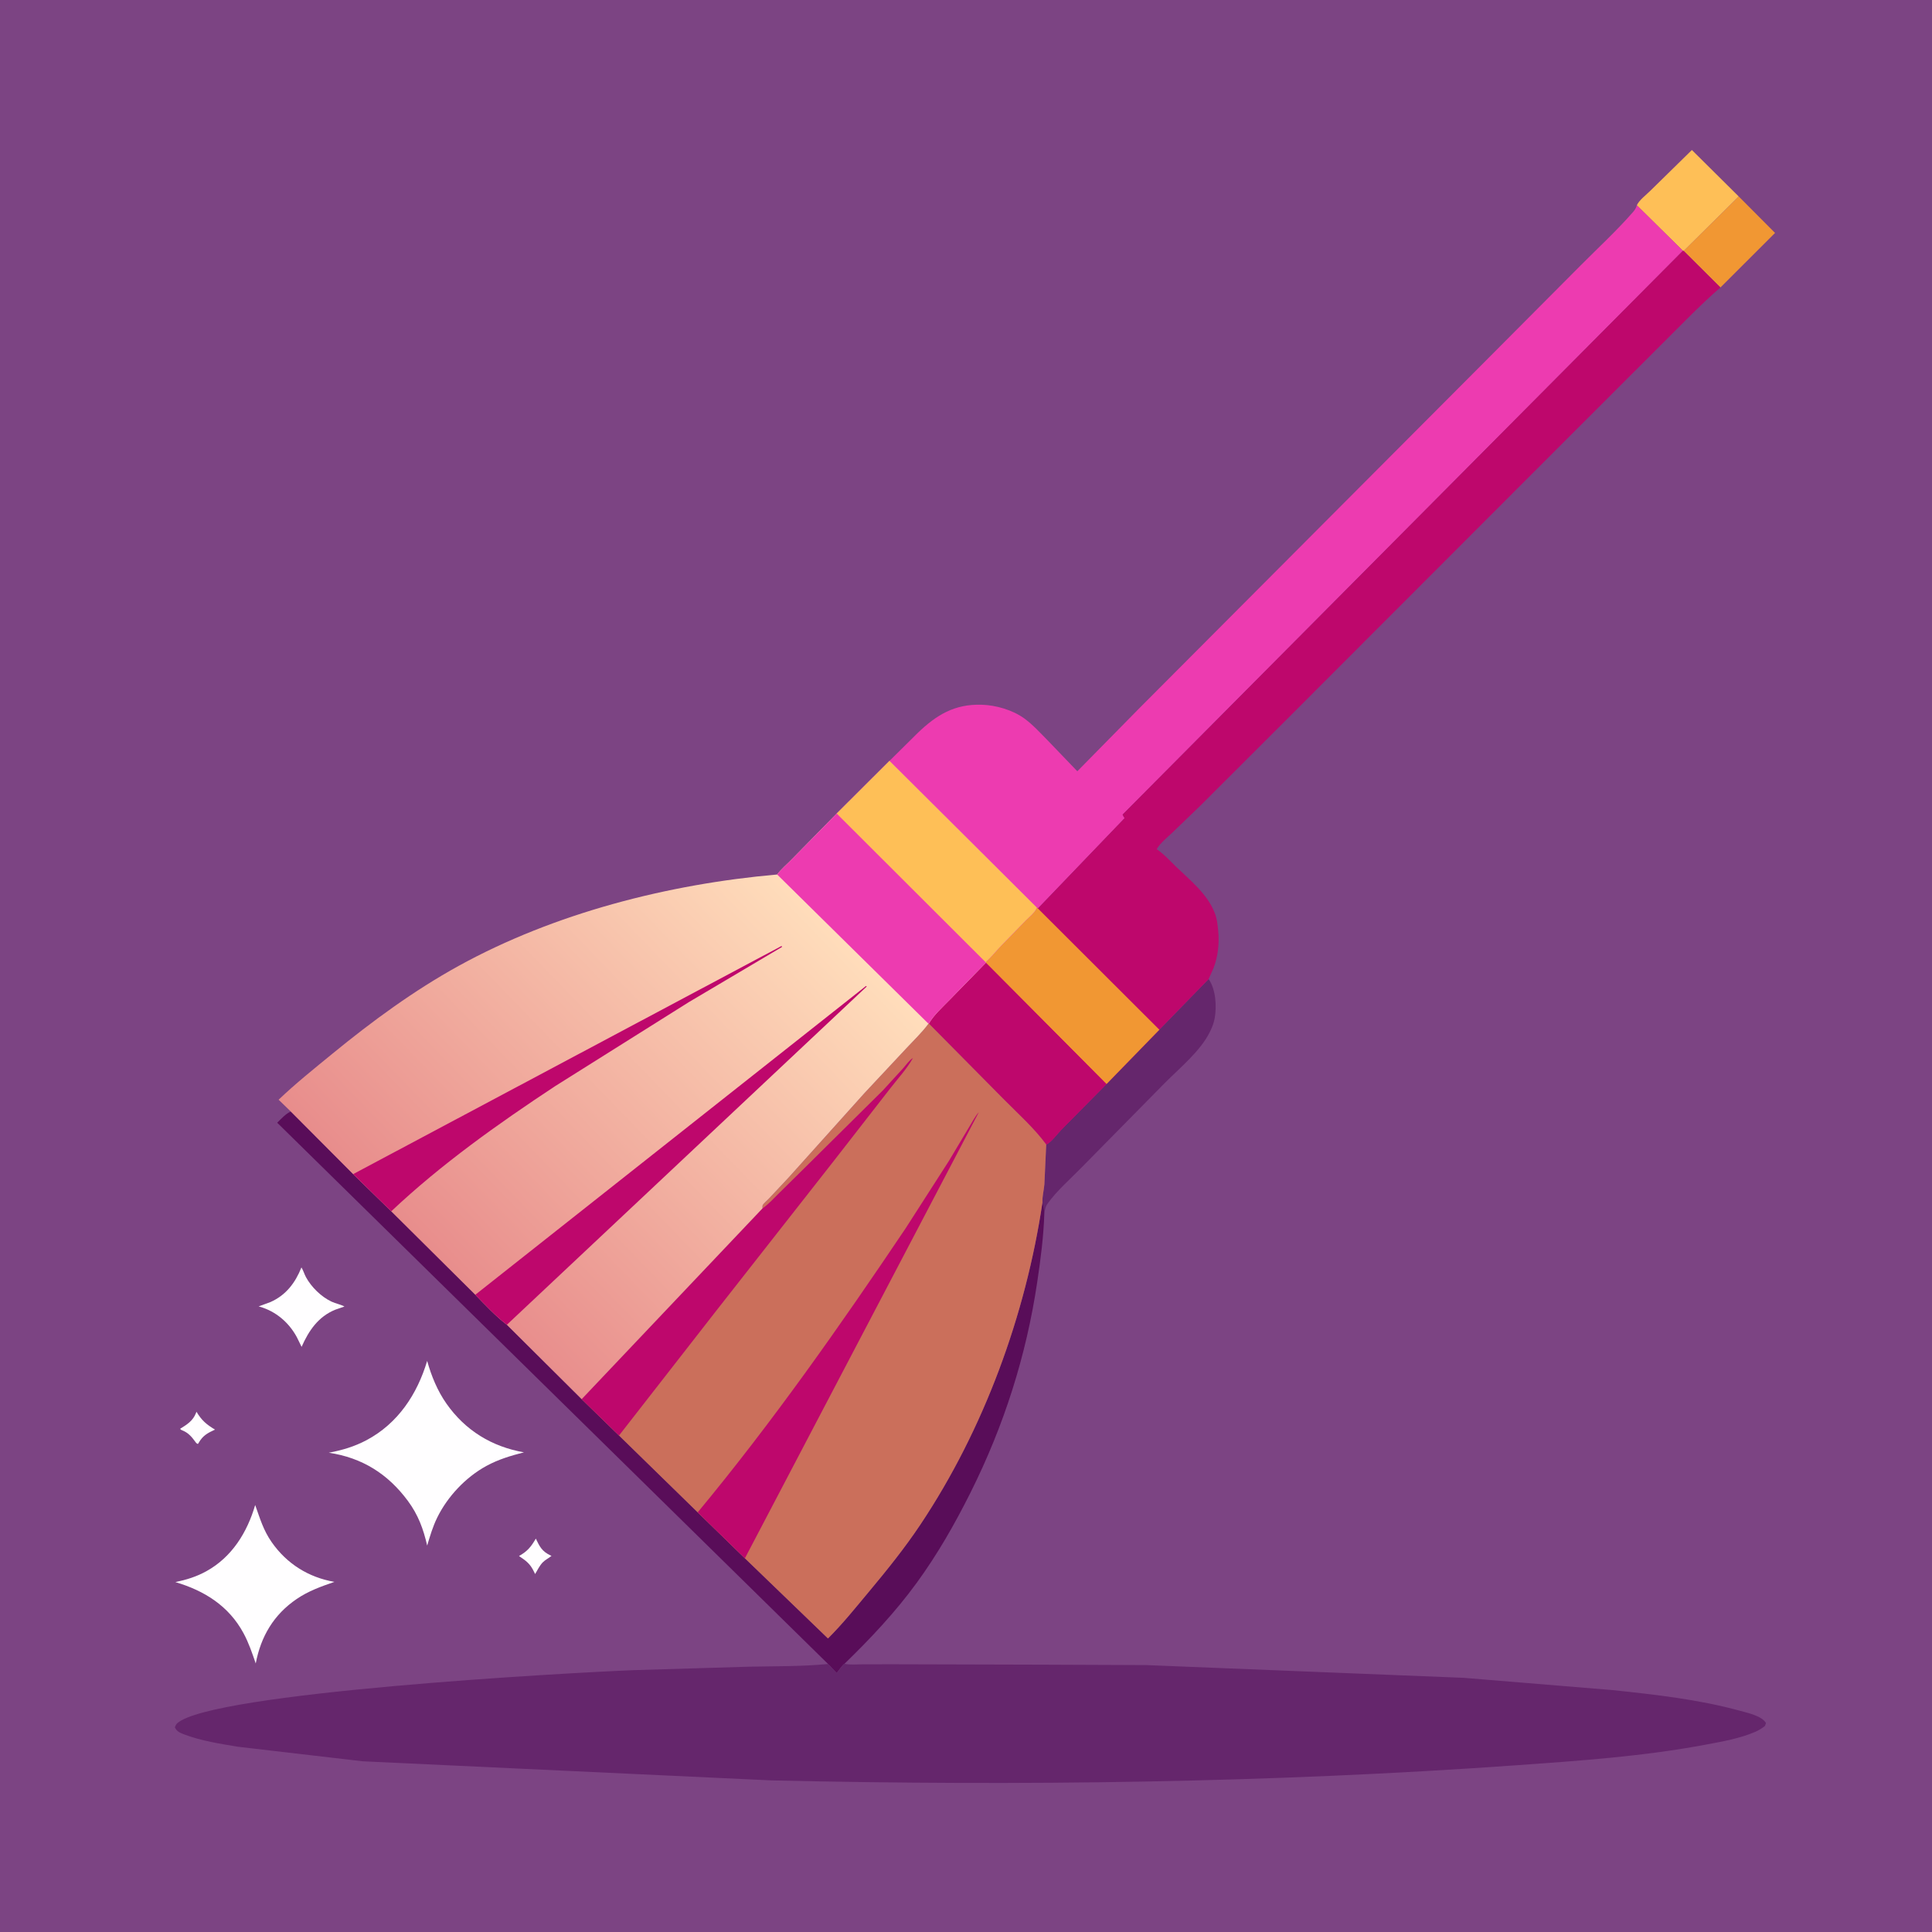 <svg version="1.1" xmlns="http://www.w3.org/2000/svg" style="display: block;" viewBox="0 0 2048 2048" width="1024" height="1024">
<defs>
	<linearGradient id="Gradient1" gradientUnits="userSpaceOnUse" x1="453.488" y1="1325.81" x2="846.495" y2="945.895">
		<stop class="stop0" offset="0" stop-opacity="1" stop-color="rgb(232,141,140)"/>
		<stop class="stop1" offset="1" stop-opacity="1" stop-color="rgb(255,221,187)"/>
	</linearGradient>
</defs>
<path transform="translate(0,0)" fill="rgb(124,68,131)" d="M -0 -0 L 2048 0 L 2048 2048 L -0 2048 L -0 -0 z"/>
<path transform="translate(0,0)" fill="rgb(255,254,255)" d="M 567.994 1630.99 C 572.033 1639.47 574.563 1644.51 583.301 1648.68 L 584.622 1649.29 C 581.677 1651.75 577.929 1653.48 575.296 1656.2 C 572.055 1659.55 569.613 1664.54 567.242 1668.56 L 566.785 1667.6 L 566.004 1666 C 561.948 1657.52 557.755 1654.61 550.169 1649.45 C 559.002 1644.51 562.952 1639.7 567.994 1630.99 z"/>
<path transform="translate(0,0)" fill="rgb(255,254,255)" d="M 208.258 1496.5 C 213.773 1505.69 218.789 1509.99 227.924 1515.44 C 220.09 1519.06 215.141 1521.64 210.638 1529.35 L 209.977 1530.5 L 209.127 1530.48 C 207.591 1529.24 208.16 1529.86 207.007 1528.29 C 203.467 1523.46 200.08 1519.31 194.467 1516.78 C 192.853 1516.05 192.071 1515.98 190.903 1514.63 C 198.309 1509.96 204.465 1506.28 207.793 1497.76 L 208.258 1496.5 z"/>
<path transform="translate(0,0)" fill="rgb(255,254,255)" d="M 319.53 1343.54 C 321.465 1346.54 322.54 1350.51 324.269 1353.72 C 330.018 1364.37 340.495 1374.64 351.485 1379.81 C 355.908 1381.89 360.853 1382.63 365.137 1384.96 L 355.5 1388.3 C 337.411 1395.59 327.273 1410.57 319.709 1427.71 L 314.638 1417.4 C 306.272 1401.94 292.541 1390.14 275.564 1385.23 L 274.183 1384.85 L 286.717 1380.23 C 303.16 1372.94 313.043 1359.8 319.53 1343.54 z"/>
<path transform="translate(0,0)" fill="rgb(241,151,51)" d="M 1843.11 208.223 L 1881.63 246.922 L 1823.71 304.753 L 1784.76 265.995 L 1843.11 208.223 z"/>
<path transform="translate(0,0)" fill="rgb(254,191,87)" d="M 1735.13 217.624 C 1737.08 212.647 1745.61 206.014 1749.51 202.114 L 1793.47 159.012 L 1843.11 208.223 L 1784.76 265.995 L 1783.93 265.84 L 1735.13 217.624 z"/>
<path transform="translate(0,0)" fill="rgb(255,254,255)" d="M 270.51 1595.38 C 275.676 1609.82 279.126 1622.11 288.112 1634.92 C 304.087 1657.71 327.067 1672.09 354.504 1676.86 C 340.254 1681.8 327.1 1686.42 314.488 1695 C 290.153 1711.55 276.502 1734.73 271.088 1763.34 C 267.31 1752.33 263.688 1741.53 258.132 1731.24 C 242.476 1702.26 216.584 1686.16 185.926 1677.09 C 197.81 1674.57 208.175 1671.41 218.856 1665.5 C 245.932 1650.52 262.037 1624.33 270.51 1595.38 z"/>
<path transform="translate(0,0)" fill="rgb(101,38,108)" d="M 1281.2 1037.88 C 1288.7 1048.42 1289.88 1066.51 1287.68 1079 C 1286.86 1083.71 1285.37 1087.9 1283.29 1092.2 L 1282.69 1093.48 C 1272.95 1113.82 1250.55 1132.09 1234.91 1147.85 L 1147.34 1236.74 C 1135.43 1249.03 1120.05 1262.3 1110.24 1276.24 C 1108.17 1279.18 1107.67 1282.7 1107.02 1286.16 C 1106.86 1282 1106.2 1278.47 1105.06 1274.47 C 1104.69 1268.6 1106.63 1261.41 1107.1 1255.38 L 1109.04 1213.21 C 1114 1211.39 1120.79 1201.92 1124.78 1197.87 L 1172.88 1149.2 L 1228.97 1091.54 L 1281.2 1037.88 z"/>
<path transform="translate(0,0)" fill="rgb(255,254,255)" d="M 452.807 1442.63 C 457.29 1458.62 463.697 1474.3 473.28 1487.94 C 493.301 1516.46 521.375 1533.53 555.421 1539.54 C 541.457 1543.11 528.22 1547.05 515.5 1554 C 493.656 1565.94 474.376 1586.4 463.436 1608.76 C 458.752 1618.33 455.832 1628.19 452.835 1638.37 C 448.747 1620.71 443.318 1605.8 432.379 1591.02 C 411.158 1562.36 383.857 1545.2 348.513 1539.95 C 362.717 1537.28 375.751 1533.44 388.562 1526.62 C 421.891 1508.86 442.2 1478.02 452.807 1442.63 z"/>
<path transform="translate(0,0)" fill="rgb(89,13,89)" d="M 877.766 1763.88 L 293.854 1190.14 C 298.299 1185.8 302.531 1180.89 308.225 1178.23 L 374.351 1244.61 L 414.747 1284.02 L 503.848 1372.49 C 514.371 1383.34 525.304 1395.1 537.295 1404.3 L 616.564 1483.13 L 656.185 1521.71 L 739.597 1603.15 L 789.625 1651.86 L 877.676 1736.82 C 893.219 1721.41 907.19 1703.9 921.215 1687.11 C 940.408 1664.14 959.105 1640.91 975.735 1615.98 C 1042.99 1515.18 1087.25 1394.03 1105.06 1274.47 C 1106.2 1278.47 1106.86 1282 1107.02 1286.16 C 1106.3 1310.65 1103.09 1334.94 1099.49 1359.14 C 1087.82 1437.47 1064.17 1511.43 1028.77 1582.23 C 1011.98 1615.8 993.818 1647.57 971.682 1677.96 C 949.132 1708.91 922.592 1737.1 895.136 1763.73 C 893.356 1764.46 888.487 1771.67 886.937 1773.53 L 877.766 1763.88 z"/>
<path transform="translate(0,0)" fill="rgb(237,59,176)" d="M 1735.13 217.624 L 1783.93 265.84 L 1190.01 863.5 C 1190.68 865.029 1191.21 865.93 1192.18 867.241 L 1100.23 963.016 L 1099.11 962.167 L 942.873 806.593 L 972.813 776.962 C 992.693 757.862 1011.8 746.206 1040.5 747.045 C 1055.84 747.493 1073.49 752.588 1085.98 761.715 C 1094.96 768.28 1102.67 776.852 1110.48 784.736 L 1142.01 817.571 L 1207.39 751.103 L 1313.97 644.187 L 1574.96 382.394 L 1675.36 281.55 C 1693.65 263.137 1713.24 245.08 1730.35 225.588 C 1732.66 222.963 1734.18 221.054 1735.13 217.624 z"/>
<path transform="translate(0,0)" fill="rgb(190,7,108)" d="M 1783.93 265.84 L 1784.76 265.995 L 1823.71 304.753 C 1803.44 322.219 1784.7 341.876 1765.69 360.714 L 1665.68 460.628 L 1373.48 753.129 L 1273.13 853.38 L 1243.09 882.288 C 1237.43 887.687 1230.16 893.409 1226.11 900.151 C 1233.76 905.251 1240.33 912.64 1246.95 919.002 C 1261.55 933.035 1279.8 947.759 1287.33 967 L 1287.83 968.236 C 1290.22 974.319 1290.65 980.088 1291.32 986.507 C 1292.68 999.472 1291.16 1014.2 1286.36 1026.29 L 1281.2 1037.88 L 1228.97 1091.54 L 1172.88 1149.2 L 1124.78 1197.87 C 1120.79 1201.92 1114 1211.39 1109.04 1213.21 C 1096.27 1195.8 1078.8 1180.21 1063.61 1164.85 L 984.664 1085.04 C 989.507 1076.21 999.543 1067.2 1006.62 1059.92 L 1045.02 1020.57 L 1044.81 1019.99 C 1050.9 1014.31 1056.27 1007.63 1062.06 1001.61 L 1086.81 976.237 C 1090.89 972.117 1096.87 967.488 1099.11 962.167 L 1100.23 963.016 L 1192.18 867.241 C 1191.21 865.93 1190.68 865.029 1190.01 863.5 L 1783.93 265.84 z"/>
<path transform="translate(0,0)" fill="rgb(241,151,51)" d="M 1099.11 962.167 L 1100.23 963.016 L 1228.97 1091.54 L 1172.88 1149.2 L 1045.02 1020.57 L 1044.81 1019.99 C 1050.9 1014.31 1056.27 1007.63 1062.06 1001.61 L 1086.81 976.237 C 1090.89 972.117 1096.87 967.488 1099.11 962.167 z"/>
<path transform="translate(0,0)" fill="rgb(190,7,108)" d="M 1045.02 1020.57 L 1172.88 1149.2 L 1124.78 1197.87 C 1120.79 1201.92 1114 1211.39 1109.04 1213.21 C 1096.27 1195.8 1078.8 1180.21 1063.61 1164.85 L 984.664 1085.04 C 989.507 1076.21 999.543 1067.2 1006.62 1059.92 L 1045.02 1020.57 z"/>
<path transform="translate(0,0)" fill="rgb(101,38,108)" d="M 877.766 1763.88 L 886.937 1773.53 C 888.487 1771.67 893.356 1764.46 895.136 1763.73 C 901.413 1764.98 908.36 1764.27 914.771 1764.22 L 948.338 1764.19 L 1104.62 1764.61 L 1215.24 1765.07 L 1551.62 1778.57 L 1709.46 1791.57 C 1754.63 1796.36 1800.77 1801.47 1844.67 1813.55 C 1852.82 1815.79 1867.69 1818.94 1872 1826.5 L 1870.98 1829.5 C 1867.85 1832.14 1864.58 1834.07 1860.82 1835.73 C 1844.63 1842.87 1825.2 1846.19 1807.83 1849.45 C 1742.14 1861.81 1674.61 1866.46 1608 1871.21 C 1345.17 1889.94 1081.55 1893.28 818.182 1887.32 L 384.5 1867.04 L 251.969 1851.59 C 233.388 1848.49 213.123 1845.35 195.482 1838.63 C 191.023 1836.93 187.317 1835.5 185.323 1831 C 186.002 1829.45 186.576 1827.93 187.854 1826.76 C 223.804 1794.08 601.874 1773.17 671.919 1770.43 L 793.986 1766.76 C 821.672 1766.18 850.244 1766.63 877.766 1763.88 z"/>
<path transform="translate(0,0)" fill="rgb(203,111,91)" d="M 984.225 1085.18 L 984.664 1085.04 L 1063.61 1164.85 C 1078.8 1180.21 1096.27 1195.8 1109.04 1213.21 L 1107.1 1255.38 C 1106.63 1261.41 1104.69 1268.6 1105.06 1274.47 C 1087.25 1394.03 1042.99 1515.18 975.735 1615.98 C 959.105 1640.91 940.408 1664.14 921.215 1687.11 C 907.19 1703.9 893.219 1721.41 877.676 1736.82 L 789.625 1651.86 L 739.597 1603.15 L 656.185 1521.71 L 616.564 1483.13 L 808.21 1280.96 C 808.299 1279.83 808.048 1278.61 808.477 1277.55 C 809.143 1275.91 813.587 1272.13 815.037 1270.58 L 836.115 1248.06 L 916.298 1158.79 L 961.019 1110.95 C 968.796 1102.58 977.436 1094.37 984.225 1085.18 z"/>
<path transform="translate(0,0)" fill="rgb(190,7,108)" d="M 808.21 1280.96 L 809.061 1280.37 C 815.166 1275.98 820.377 1270.17 825.722 1264.91 L 854.177 1236.81 L 936.016 1155.73 L 957.349 1132.4 C 960.271 1129.13 964.096 1123.62 967.781 1121.5 C 961.473 1132.94 951.249 1143.89 943.226 1154.34 L 883.994 1230.45 L 759.582 1389.03 L 656.185 1521.71 L 616.564 1483.13 L 808.21 1280.96 z"/>
<path transform="translate(0,0)" fill="rgb(190,7,108)" d="M 739.597 1603.15 C 819.013 1507.35 890.632 1405.2 960.045 1302 L 1006.02 1230.39 L 1027.6 1194.21 C 1030.64 1189.3 1033.69 1183.24 1037.57 1179.02 L 789.625 1651.86 L 739.597 1603.15 z"/>
<path transform="translate(0,0)" fill="url(#Gradient1)" d="M 942.873 806.593 L 1099.11 962.167 C 1096.87 967.488 1090.89 972.117 1086.81 976.237 L 1062.06 1001.61 C 1056.27 1007.63 1050.9 1014.31 1044.81 1019.99 L 1045.02 1020.57 L 1006.62 1059.92 C 999.543 1067.2 989.507 1076.21 984.664 1085.04 L 984.225 1085.18 C 977.436 1094.37 968.796 1102.58 961.019 1110.95 L 916.298 1158.79 L 836.115 1248.06 L 815.037 1270.58 C 813.587 1272.13 809.143 1275.91 808.477 1277.55 C 808.048 1278.61 808.299 1279.83 808.21 1280.96 L 616.564 1483.13 L 537.295 1404.3 C 525.304 1395.1 514.371 1383.34 503.848 1372.49 L 414.747 1284.02 L 374.351 1244.61 L 308.225 1178.23 L 295.336 1165.74 C 313.408 1148.5 333.095 1132.76 352.409 1116.95 C 394.255 1082.69 438.719 1050.03 486.15 1023.9 C 587.792 967.902 708.595 937.13 823.823 927.016 C 827.839 921.441 834.484 915.965 839.328 910.918 L 886.943 862.402 L 942.873 806.593 z"/>
<path transform="translate(0,0)" fill="rgb(190,7,108)" d="M 374.351 1244.61 L 828.5 1002.78 L 828.995 1003.78 L 730.118 1062.34 L 588.664 1151.24 C 527.833 1191.39 467.893 1233.94 414.747 1284.02 L 374.351 1244.61 z"/>
<path transform="translate(0,0)" fill="rgb(190,7,108)" d="M 503.848 1372.49 L 918 1045.17 L 918.763 1045.75 L 537.295 1404.3 C 525.304 1395.1 514.371 1383.34 503.848 1372.49 z"/>
<path transform="translate(0,0)" fill="rgb(237,59,176)" d="M 942.873 806.593 L 1099.11 962.167 C 1096.87 967.488 1090.89 972.117 1086.81 976.237 L 1062.06 1001.61 C 1056.27 1007.63 1050.9 1014.31 1044.81 1019.99 L 1045.02 1020.57 L 1006.62 1059.92 C 999.543 1067.2 989.507 1076.21 984.664 1085.04 L 984.225 1085.18 L 823.823 927.016 C 827.839 921.441 834.484 915.965 839.328 910.918 L 886.943 862.402 L 942.873 806.593 z"/>
<path transform="translate(0,0)" fill="rgb(254,191,87)" d="M 942.873 806.593 L 1099.11 962.167 C 1096.87 967.488 1090.89 972.117 1086.81 976.237 L 1062.06 1001.61 C 1056.27 1007.63 1050.9 1014.31 1044.81 1019.99 L 886.943 862.402 L 942.873 806.593 z"/>
</svg>